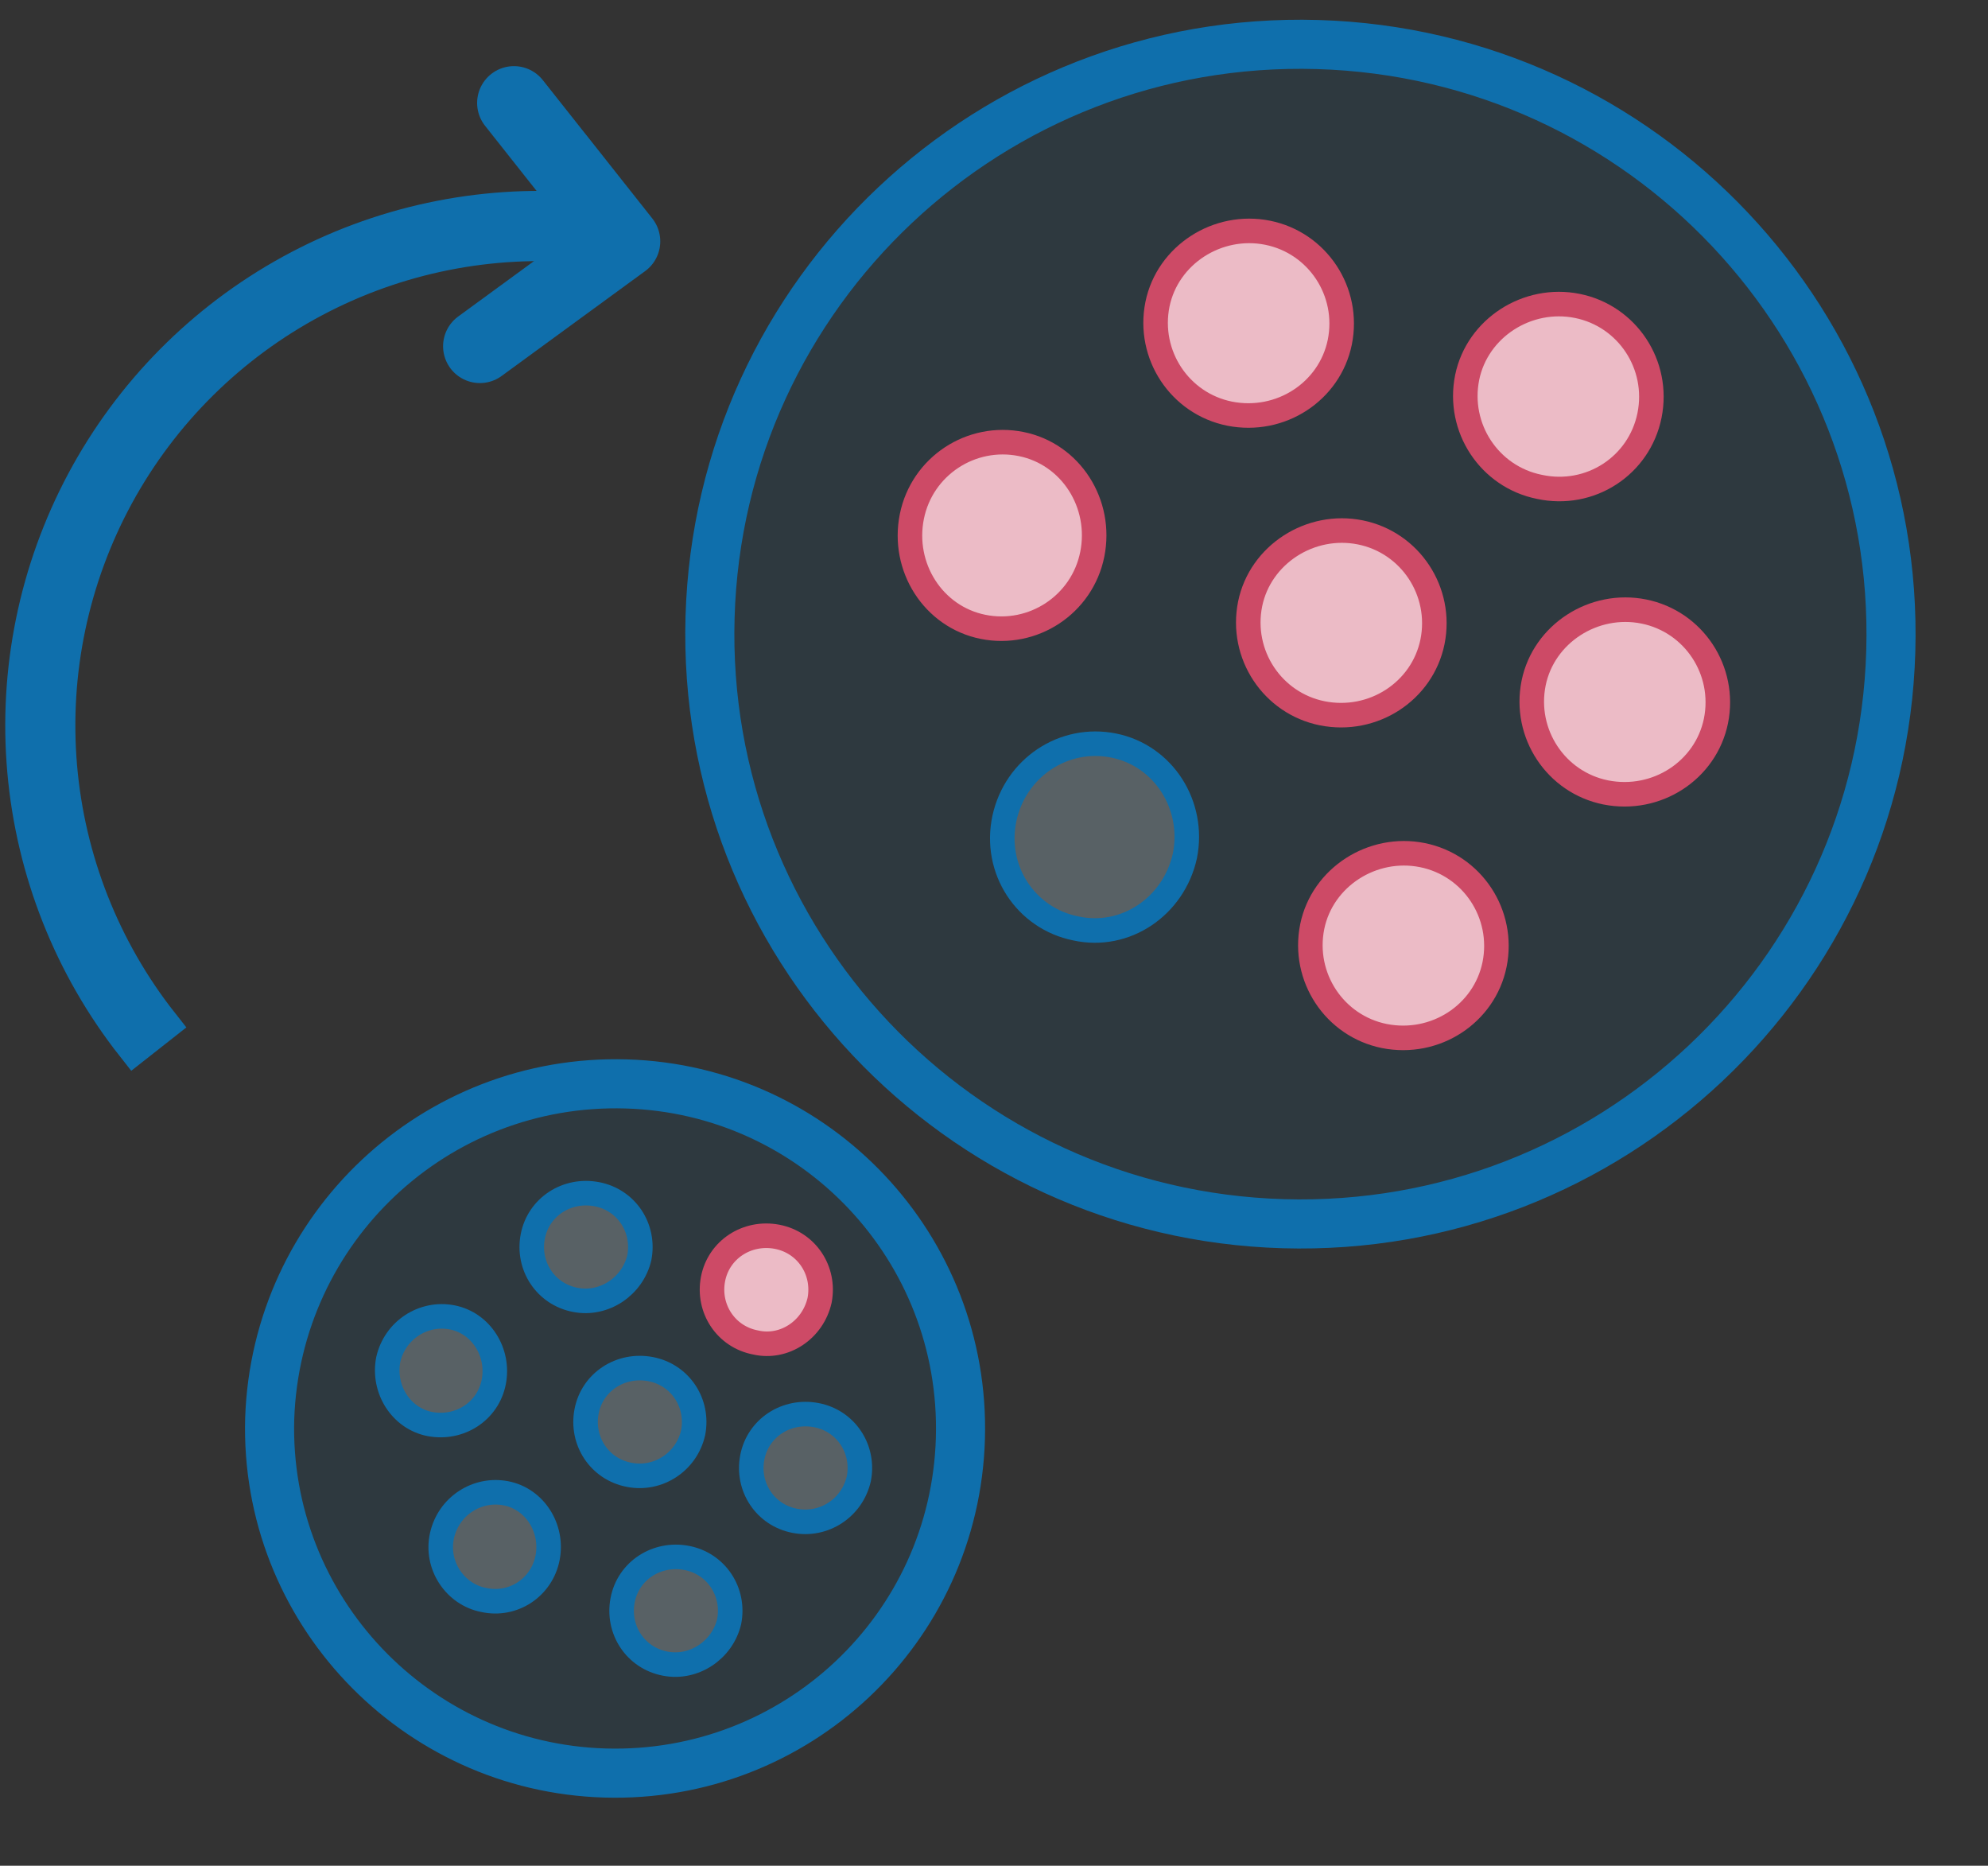 <svg xmlns="http://www.w3.org/2000/svg" width="81" height="76" viewBox="0 0 81 76" fill="none"><rect x="0" y="0" width="81" height="76" fill="#333333" stroke="none"/><g clip-path="url(#clip0_1268_29216)"><g clip-path="url(#clip1_1268_29216)"><path fill-rule="evenodd" clip-rule="evenodd" d="M53.682 1.814C66.967 2.2 77.424 13.273 77.039 26.529C76.655 39.785 65.573 50.232 52.288 49.847C39.003 49.461 28.546 38.388 28.931 25.132C29.315 11.877 40.397 1.429 53.682 1.814Z" fill="#0070B1" fill-opacity="0.1"></path><path fill-rule="evenodd" clip-rule="evenodd" d="M25.507 44.153C33.25 44.378 39.356 50.837 39.131 58.596C38.906 66.355 32.435 72.449 24.653 72.223C16.91 71.998 10.764 65.537 10.989 57.779C11.254 50.022 17.724 43.927 25.507 44.153Z" fill="#0070B1" fill-opacity="0.1"></path><path d="M25.507 44.153C33.25 44.378 39.356 50.837 39.131 58.596C38.906 66.355 32.435 72.449 24.653 72.223C16.91 71.998 10.764 65.537 10.989 57.779C11.254 50.022 17.724 43.927 25.507 44.153Z" stroke="#0F6FAC" stroke-width="2" stroke-miterlimit="10" stroke-linecap="round" stroke-linejoin="round"></path><path fill-rule="evenodd" clip-rule="evenodd" d="M29.671 66.046C29.902 64.844 29.149 63.69 27.936 63.46C26.724 63.23 25.561 63.976 25.33 65.179C25.098 66.382 25.851 67.535 27.064 67.766C28.277 67.996 29.439 67.249 29.671 66.046Z" fill="white" fill-opacity="0.2"></path><path d="M29.71 66.048C29.942 64.845 29.188 63.691 27.976 63.461C26.763 63.231 25.6 63.977 25.369 65.18C25.137 66.383 25.89 67.537 27.103 67.767C28.276 67.996 29.44 67.21 29.71 66.048Z" stroke="#0F6FAC" stroke-miterlimit="8"></path><path fill-rule="evenodd" clip-rule="evenodd" d="M33.354 53.005C33.586 51.802 32.832 50.648 31.619 50.418C30.407 50.188 29.244 50.934 29.013 52.137C28.781 53.34 29.534 54.493 30.747 54.724C31.96 54.954 33.122 54.207 33.354 53.005Z" fill="#ECBBC6"></path><path d="M33.394 52.966C33.625 51.763 32.872 50.61 31.659 50.379C30.447 50.149 29.284 50.896 29.052 52.099C28.821 53.301 29.574 54.455 30.787 54.685C31.959 54.953 33.123 54.168 33.394 52.966Z" stroke="#CD4A66" stroke-miterlimit="8"></path><path fill-rule="evenodd" clip-rule="evenodd" d="M28.201 58.395C28.433 57.192 27.68 56.039 26.467 55.809C25.254 55.578 24.091 56.325 23.86 57.528C23.628 58.731 24.381 59.884 25.594 60.114C26.768 60.344 27.971 59.559 28.201 58.395Z" fill="white" fill-opacity="0.2"></path><path d="M28.242 58.357C28.473 57.154 27.72 56.001 26.507 55.77C25.294 55.54 24.132 56.287 23.9 57.49C23.669 58.693 24.422 59.846 25.635 60.076C26.808 60.306 27.971 59.559 28.242 58.357Z" stroke="#0F6FAC" stroke-miterlimit="8"></path><path fill-rule="evenodd" clip-rule="evenodd" d="M26.01 51.23C26.242 50.027 25.488 48.873 24.276 48.643C23.063 48.413 21.9 49.159 21.669 50.362C21.437 51.565 22.19 52.719 23.403 52.949C24.576 53.217 25.739 52.431 26.01 51.23Z" fill="white" fill-opacity="0.2"></path><path d="M26.049 51.231C26.281 50.028 25.528 48.875 24.315 48.645C23.102 48.414 21.94 49.161 21.708 50.364C21.476 51.567 22.23 52.72 23.442 52.95C24.616 53.18 25.779 52.394 26.049 51.231Z" stroke="#0F6FAC" stroke-miterlimit="8"></path><path fill-rule="evenodd" clip-rule="evenodd" d="M34.953 60.269C35.184 59.066 34.431 57.913 33.218 57.683C32.005 57.452 30.843 58.199 30.611 59.402C30.38 60.605 31.133 61.758 32.346 61.989C33.519 62.218 34.683 61.432 34.953 60.269Z" fill="white" fill-opacity="0.2"></path><path d="M34.993 60.231C35.225 59.028 34.471 57.875 33.259 57.644C32.046 57.414 30.884 58.161 30.652 59.364C30.42 60.566 31.174 61.72 32.386 61.95C33.56 62.179 34.722 61.433 34.993 60.231Z" stroke="#0F6FAC" stroke-miterlimit="8"></path><path fill-rule="evenodd" clip-rule="evenodd" d="M22.31 63.492C22.542 62.289 21.79 61.097 20.616 60.867C19.443 60.638 18.28 61.385 18.009 62.587C17.738 63.788 18.53 64.982 19.703 65.211C20.877 65.44 22.039 64.694 22.31 63.492Z" fill="white" fill-opacity="0.2"></path><path d="M22.311 63.453C22.543 62.251 21.791 61.058 20.617 60.829C19.444 60.6 18.281 61.346 18.01 62.548C17.739 63.75 18.531 64.944 19.704 65.173C20.916 65.442 22.079 64.656 22.311 63.453Z" stroke="#0F6FAC" stroke-miterlimit="8"></path><path fill-rule="evenodd" clip-rule="evenodd" d="M20.12 56.288C20.351 55.085 19.599 53.893 18.426 53.664C17.252 53.434 16.09 54.181 15.819 55.383C15.587 56.586 16.339 57.778 17.513 58.007C18.685 58.276 19.849 57.49 20.12 56.288Z" fill="white" fill-opacity="0.2"></path><path d="M20.119 56.288C20.351 55.085 19.599 53.892 18.425 53.663C17.252 53.434 16.09 54.181 15.819 55.382C15.587 56.585 16.339 57.778 17.513 58.007C18.725 58.237 19.888 57.49 20.119 56.288Z" stroke="#0F6FAC" stroke-miterlimit="8"></path><path d="M53.682 1.814C66.967 2.2 77.424 13.273 77.039 26.529C76.655 39.785 65.573 50.232 52.288 49.847C39.003 49.461 28.546 38.388 28.931 25.132C29.315 11.877 40.397 1.429 53.682 1.814Z" stroke="#0F6FAC" stroke-width="2" stroke-miterlimit="10" stroke-linecap="round" stroke-linejoin="round"></path><path fill-rule="evenodd" clip-rule="evenodd" d="M60.854 39.325C61.268 37.27 59.949 35.28 57.915 34.87C55.882 34.46 53.838 35.766 53.425 37.783C53.011 39.839 54.33 41.828 56.364 42.239C58.437 42.65 60.442 41.343 60.854 39.325Z" fill="#ECBBC6"></path><path d="M60.895 39.288C61.309 37.232 59.99 35.243 57.956 34.833C55.922 34.423 53.878 35.729 53.466 37.746C53.052 39.802 54.371 41.791 56.404 42.202C58.477 42.613 60.482 41.306 60.895 39.288Z" stroke="#CD4A66" stroke-miterlimit="8"></path><path fill-rule="evenodd" clip-rule="evenodd" d="M67.169 16.956C67.582 14.9 66.263 12.91 64.23 12.5C62.196 12.09 60.152 13.396 59.739 15.413C59.326 17.469 60.645 19.459 62.678 19.869C64.711 20.318 66.755 19.012 67.169 16.956Z" fill="#ECBBC6"></path><path d="M67.209 16.918C67.623 14.861 66.303 12.872 64.27 12.462C62.236 12.052 60.192 13.358 59.779 15.375C59.366 17.431 60.685 19.421 62.718 19.831C64.79 20.281 66.795 18.974 67.209 16.918Z" stroke="#CD4A66" stroke-miterlimit="8"></path><path fill-rule="evenodd" clip-rule="evenodd" d="M58.325 26.181C58.739 24.125 57.42 22.136 55.386 21.725C53.352 21.315 51.308 22.622 50.896 24.639C50.482 26.695 51.801 28.684 53.835 29.094C55.908 29.506 57.913 28.198 58.325 26.181Z" fill="#ECBBC6"></path><path d="M58.366 26.143C58.779 24.087 57.46 22.098 55.427 21.687C53.393 21.277 51.349 22.584 50.936 24.601C50.523 26.657 51.842 28.646 53.875 29.056C55.948 29.468 57.953 28.16 58.366 26.143Z" stroke="#CD4A66" stroke-miterlimit="8"></path><path fill-rule="evenodd" clip-rule="evenodd" d="M54.549 13.975C54.963 11.919 53.644 9.93 51.61 9.519C49.577 9.109 47.532 10.415 47.12 12.433C46.706 14.489 48.025 16.478 50.059 16.888C52.132 17.299 54.137 15.992 54.549 13.975Z" fill="#ECBBC6"></path><path d="M54.59 13.937C55.004 11.881 53.684 9.891 51.651 9.481C49.617 9.071 47.573 10.377 47.16 12.395C46.747 14.45 48.066 16.44 50.099 16.85C52.172 17.261 54.177 15.954 54.59 13.937Z" stroke="#CD4A66" stroke-miterlimit="8"></path><path fill-rule="evenodd" clip-rule="evenodd" d="M69.875 29.404C70.289 27.348 68.97 25.358 66.936 24.948C64.903 24.538 62.859 25.844 62.446 27.861C62.032 29.917 63.351 31.907 65.385 32.317C67.458 32.728 69.463 31.421 69.875 29.404Z" fill="#ECBBC6"></path><path d="M69.916 29.366C70.33 27.309 69.011 25.32 66.977 24.91C64.943 24.5 62.899 25.806 62.487 27.823C62.073 29.879 63.392 31.869 65.425 32.279C67.499 32.69 69.503 31.383 69.916 29.366Z" stroke="#CD4A66" stroke-miterlimit="8"></path><path fill-rule="evenodd" clip-rule="evenodd" d="M48.237 34.901C48.651 32.845 47.373 30.818 45.339 30.408C43.305 29.997 41.34 31.306 40.887 33.361C40.473 35.417 41.752 37.444 43.785 37.855C45.818 38.304 47.784 36.956 48.237 34.901Z" fill="white" fill-opacity="0.2"></path><path d="M48.278 34.863C48.691 32.807 47.413 30.78 45.379 30.37C43.345 29.96 41.38 31.268 40.927 33.323C40.473 35.417 41.792 37.407 43.825 37.817C45.858 38.266 47.825 36.918 48.278 34.863Z" stroke="#0F6FAC" stroke-miterlimit="8"></path><path fill-rule="evenodd" clip-rule="evenodd" d="M44.464 22.617C44.877 20.561 43.599 18.534 41.565 18.124C39.532 17.714 37.527 19.021 37.113 21.077C36.699 23.133 37.978 25.16 40.011 25.571C42.045 25.981 44.05 24.673 44.464 22.617Z" fill="#ECBBC6"></path><path d="M44.504 22.58C44.917 20.524 43.639 18.497 41.605 18.087C39.572 17.677 37.567 18.984 37.153 21.04C36.739 23.096 38.018 25.123 40.052 25.534C42.085 25.944 44.09 24.636 44.504 22.58Z" stroke="#CD4A66" stroke-miterlimit="8"></path><path d="M23.622 8.589L22.699 7.416L23.765 6.577L25.864 9.242C25.975 9.383 26.026 9.563 26.004 9.742C25.983 9.92 25.892 10.083 25.75 10.194L23.085 12.293L22.246 11.227L23.838 9.973C20.006 9.611 16.151 10.381 12.752 12.19C9.353 13.998 6.559 16.764 4.717 20.144C2.876 23.525 2.066 27.372 2.39 31.208C2.714 35.045 4.157 38.702 6.54 41.726L5.473 42.565C2.945 39.355 1.406 35.478 1.046 31.407C0.685 27.337 1.519 23.25 3.444 19.645C5.369 16.041 8.303 13.076 11.887 11.112C15.47 9.149 19.549 8.272 23.622 8.589Z" fill="#0F6FAC" stroke="#0F6FAC" stroke-width="1.5"></path><path d="M19.553 14.104L25.402 9.831L20.94 4.194" stroke="#0F6FAC" stroke-width="3" stroke-miterlimit="10" stroke-linecap="round" stroke-linejoin="round"></path></g></g><defs><clipPath id="clip0_1268_29216"><rect width="81" height="76" fill="white"></rect></clipPath><clipPath id="clip1_1268_29216"><rect width="81.003" height="80.798" fill="white" transform="translate(0 -1)"></rect></clipPath></defs></svg>